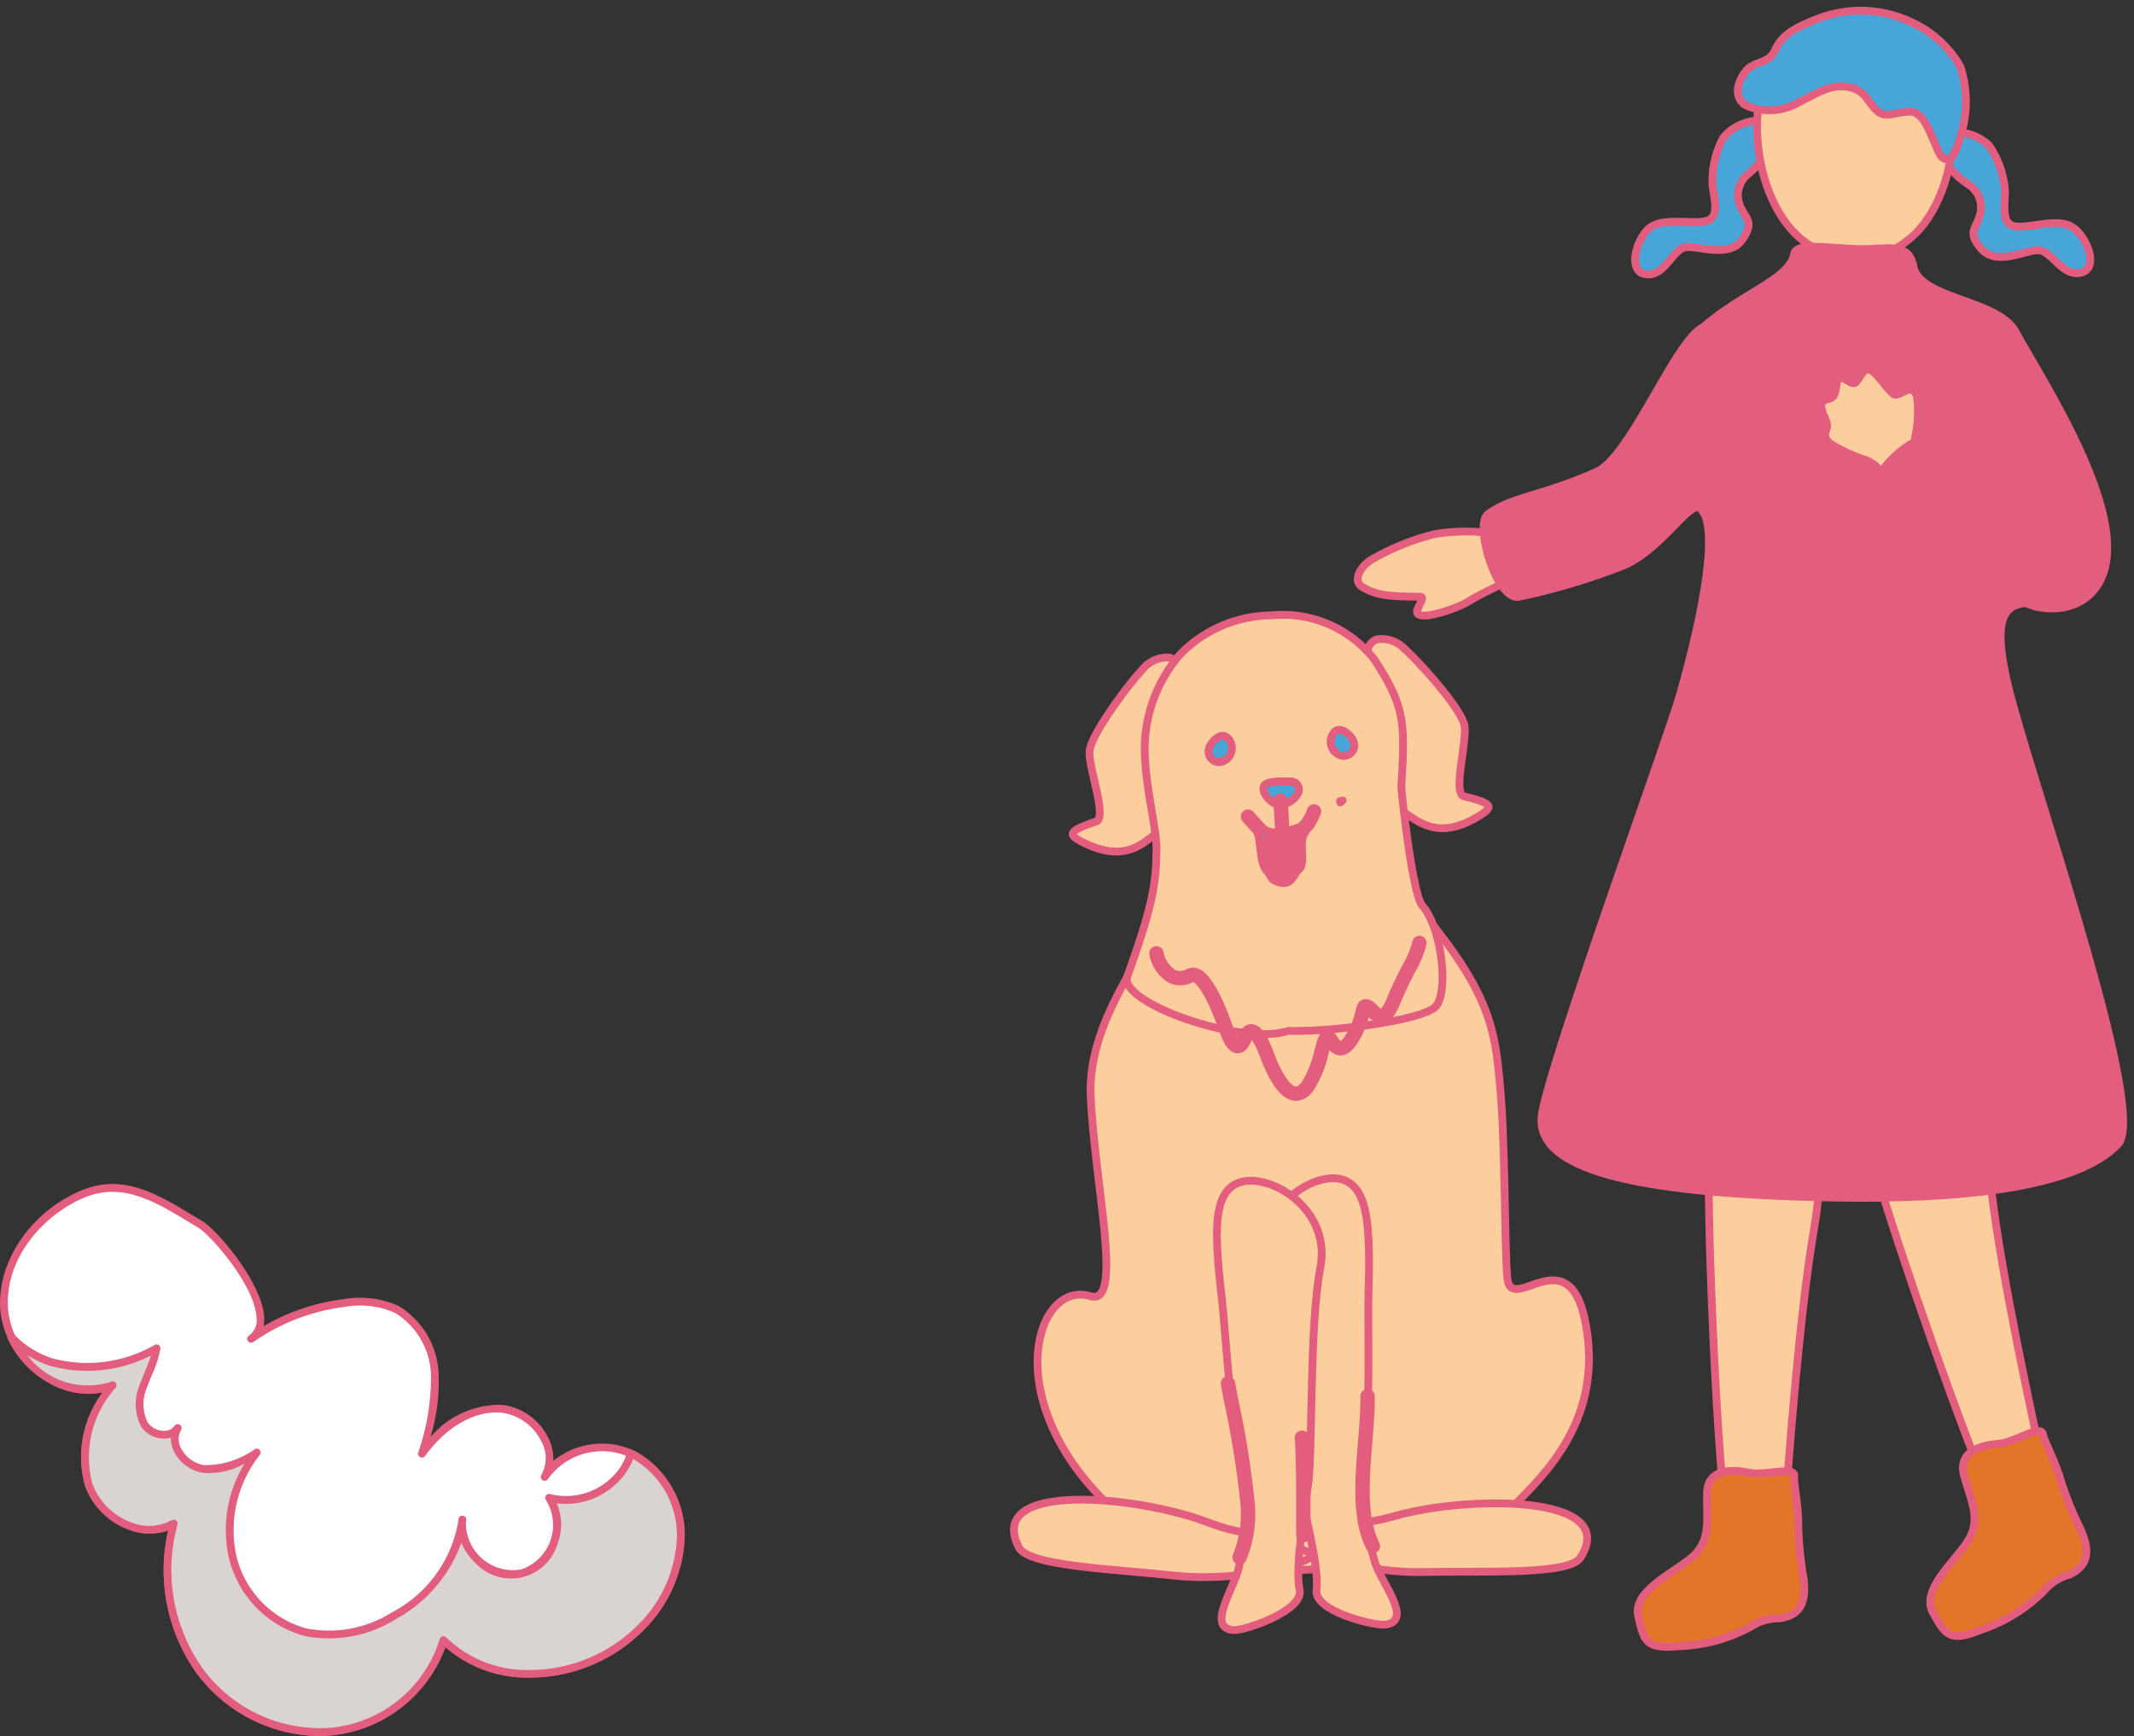<svg xmlns="http://www.w3.org/2000/svg" xmlns:xlink="http://www.w3.org/1999/xlink" width="137.11" height="111.555" viewBox="0 0 137.11 111.555">
  <rect x="0" y="0" width="137.11" height="111.555" fill="#333333" stroke="none"/>
  <defs>
    <clipPath id="clip-path">
      <rect id="長方形_416" data-name="長方形 416" width="72.661" height="106.521" fill="none"/>
    </clipPath>
  </defs>
  <g id="グループ_2052" data-name="グループ 2052" transform="translate(-1137.89 -9383.869)">
    <g id="グループ_172" data-name="グループ 172" transform="translate(1137.89 9459.953)">
      <g id="グループ_170" data-name="グループ 170" transform="translate(0 0)">
        <path id="パス_583" data-name="パス 583" d="M978.964,585.559c-3,1.257-5.361,4.343-5.04,7.576s3.947,5.929,6.958,4.712c-1.421,1.792-2.273,4.231-1.535,6.395s3.48,3.629,5.463,2.491a11.261,11.261,0,0,0,1.615,9.395,9.638,9.638,0,0,0,8.537,3.966,8.434,8.434,0,0,0,7.177-5.873c3.327,3.371,9.437,2.587,12.708-.838a8.628,8.628,0,0,0,2.538-5.761,5.917,5.917,0,0,0-3.042-5.31,4.53,4.53,0,0,0-5.705,1.419c1.048-1.767-.707-4.193-2.754-4.373s-3.931,1.22-5.134,2.886a14.982,14.982,0,0,0,.83-5.024,5.073,5.073,0,0,0-2.44-4.243,5.868,5.868,0,0,0-3.415-.41,13.3,13.3,0,0,0-5.957,2.3c2.164-1.518-2.115-6.685-3.319-7.393C984.126,586.105,981.773,584.38,978.964,585.559Z" transform="translate(-973.647 -584.914)" fill="#fff"/>
        <path id="パス_584" data-name="パス 584" d="M994.126,620.384a9.949,9.949,0,0,1-7.9-4.111,11.417,11.417,0,0,1-1.778-9.1,3.642,3.642,0,0,1-2.569-.067,4.716,4.716,0,0,1-2.765-2.786,6.909,6.909,0,0,1,1.131-6.022,5.071,5.071,0,0,1-3.641-.71,6.051,6.051,0,0,1-2.925-4.432c-.314-3.142,1.869-6.435,5.191-7.829,2.649-1.116,4.879.228,7.034,1.524q.338.2.676.4c1.063.626,3.953,4.081,4.041,6.246a2.263,2.263,0,0,1-.041.548,13.518,13.518,0,0,1,5.118-1.731,6.045,6.045,0,0,1,3.56.434,5.352,5.352,0,0,1,2.573,4.449,12.342,12.342,0,0,1-.522,3.975,5.8,5.8,0,0,1,4.6-2.069,3.8,3.8,0,0,1,2.935,2.063,3.05,3.05,0,0,1,.354,1.538,4.93,4.93,0,0,1,5.259-.623,6.158,6.158,0,0,1,3.179,5.535,8.9,8.9,0,0,1-2.606,5.931,10.335,10.335,0,0,1-7.265,3.08h-.079a8.008,8.008,0,0,1-5.425-1.957,8.687,8.687,0,0,1-7.272,5.664C994.7,620.369,994.413,620.384,994.126,620.384Zm-9.316-13.9a.249.249,0,0,1,.24.314,10.961,10.961,0,0,0,1.576,9.186,9.362,9.362,0,0,0,8.311,3.864,8.138,8.138,0,0,0,6.962-5.693.25.25,0,0,1,.417-.109,7.426,7.426,0,0,0,5.367,2.092h.074a9.825,9.825,0,0,0,6.911-2.927,8.4,8.4,0,0,0,2.468-5.591,5.652,5.652,0,0,0-2.9-5.084,4.271,4.271,0,0,0-5.382,1.329.249.249,0,0,1-.425-.26,2.219,2.219,0,0,0-.026-2.2,3.336,3.336,0,0,0-2.536-1.8c-1.69-.149-3.542.889-4.91,2.784a.249.249,0,0,1-.441-.214,14.76,14.76,0,0,0,.821-4.939,4.862,4.862,0,0,0-2.3-4.039,5.557,5.557,0,0,0-3.272-.383,13.021,13.021,0,0,0-5.841,2.251l0,0h0a.249.249,0,0,1-.286-.408,1.213,1.213,0,0,0,.493-1.137c-.082-2.031-2.9-5.312-3.8-5.837-.226-.134-.452-.269-.68-.406-2.048-1.233-4.163-2.508-6.584-1.492h0c-2.681,1.125-5.22,4-4.888,7.322a5.544,5.544,0,0,0,2.686,4.053,4.408,4.408,0,0,0,3.931.452.249.249,0,0,1,.289.385,6.675,6.675,0,0,0-1.5,6.158,4.207,4.207,0,0,0,2.469,2.484,3.054,3.054,0,0,0,2.635-.127A.238.238,0,0,1,984.81,606.481Zm-5.847-20.923h0Z" transform="translate(-973.646 -584.913)" fill="#e35d7e"/>
      </g>
      <g id="グループ_171" data-name="グループ 171" transform="translate(0.473 9.581)">
        <path id="パス_585" data-name="パス 585" d="M1014.851,613.419a8.628,8.628,0,0,0,2.538-5.761,5.917,5.917,0,0,0-3.042-5.31c-.055-.027-.111-.049-.167-.073a4.045,4.045,0,0,1-.415.925,4.464,4.464,0,0,1-4.839,1.917,3.1,3.1,0,1,1-5.571,1.388,8.426,8.426,0,0,1-4.4,6.188,7.9,7.9,0,0,1-5.668,1.061,6.6,6.6,0,0,1-4.693-4.852,8.083,8.083,0,0,1,1.549-6.694,5.641,5.641,0,0,1-3.44,1.054c-1.21-.174-2.275-1.584-1.638-2.628a1.356,1.356,0,0,1-2.145-.24,2.891,2.891,0,0,1-.055-2.471,13.928,13.928,0,0,0,.839-2.413,8.9,8.9,0,0,1-6.806.872,6.19,6.19,0,0,1-2.528-1.6c1.115,2.437,4.023,4.109,6.514,3.1-1.42,1.792-2.273,4.231-1.535,6.394s3.48,3.629,5.463,2.491a11.261,11.261,0,0,0,1.615,9.395,9.638,9.638,0,0,0,8.537,3.966,8.435,8.435,0,0,0,7.177-5.873C1005.47,617.627,1011.579,616.843,1014.851,613.419Z" transform="translate(-974.122 -594.532)" fill="#d9d4d1"/>
        <path id="パス_586" data-name="パス 586" d="M994.128,620.421a9.949,9.949,0,0,1-7.9-4.111,11.417,11.417,0,0,1-1.778-9.1,3.653,3.653,0,0,1-2.569-.067,4.716,4.716,0,0,1-2.765-2.786,6.91,6.91,0,0,1,1.129-6.02c-2.5.53-5.081-1.231-6.1-3.455a.249.249,0,0,1,.406-.276,5.9,5.9,0,0,0,2.426,1.535,8.666,8.666,0,0,0,6.612-.854.249.249,0,0,1,.362.258,7.265,7.265,0,0,1-.544,1.68c-.107.257-.214.514-.306.775a2.685,2.685,0,0,0,.03,2.256,1.286,1.286,0,0,0,1.039.555h.015a.791.791,0,0,0,.674-.32.246.246,0,0,1,.341-.071.25.25,0,0,1,.079.339,1.189,1.189,0,0,0-.015,1.135,2.056,2.056,0,0,0,1.475,1.118,5.466,5.466,0,0,0,3.282-1.025.247.247,0,0,1,.31.053.251.251,0,0,1,.01.316,7.793,7.793,0,0,0-1.505,6.484,6.345,6.345,0,0,0,4.509,4.669,7.59,7.59,0,0,0,5.485-1.035,8.156,8.156,0,0,0,4.257-5.819c0-.063.012-.126.021-.189a.249.249,0,0,1,.494.059c-.005.061-.012.12-.019.18a3.029,3.029,0,0,0,3.532,3.015,3.014,3.014,0,0,0,1.611-4.458.249.249,0,0,1,0-.289.246.246,0,0,1,.271-.1,4.214,4.214,0,0,0,4.56-1.806,3.752,3.752,0,0,0,.389-.871.25.25,0,0,1,.339-.153c.095.039.137.058.177.078a6.158,6.158,0,0,1,3.179,5.535,8.9,8.9,0,0,1-2.606,5.931h0a10.335,10.335,0,0,1-7.265,3.08h-.079a8.008,8.008,0,0,1-5.425-1.957,8.687,8.687,0,0,1-7.272,5.664C994.7,620.406,994.415,620.421,994.128,620.421Zm-9.316-13.9a.249.249,0,0,1,.24.314,10.961,10.961,0,0,0,1.576,9.186,9.348,9.348,0,0,0,8.311,3.864,8.138,8.138,0,0,0,6.962-5.693.25.25,0,0,1,.417-.109,7.426,7.426,0,0,0,5.368,2.092h.074a9.825,9.825,0,0,0,6.911-2.927h0a8.4,8.4,0,0,0,2.468-5.591,5.674,5.674,0,0,0-2.812-5.039,4.175,4.175,0,0,1-.351.714,4.741,4.741,0,0,1-4.557,2.139,3.425,3.425,0,0,1,.054,2.585,3.115,3.115,0,0,1-5.223,1.3,3.615,3.615,0,0,1-.955-1.363,9.108,9.108,0,0,1-4.216,4.916,8.1,8.1,0,0,1-5.85,1.087,6.855,6.855,0,0,1-4.877-5.036,8.182,8.182,0,0,1,1.01-6.048,4.634,4.634,0,0,1-2.693.595,2.543,2.543,0,0,1-1.855-1.4,1.815,1.815,0,0,1-.186-.863,1.611,1.611,0,0,1-.464.066,1.778,1.778,0,0,1-1.453-.786,3.147,3.147,0,0,1-.08-2.688c.095-.271.205-.536.316-.8a10.109,10.109,0,0,0,.4-1.069,8.971,8.971,0,0,1-6.524.65,6.236,6.236,0,0,1-1.413-.666,4.838,4.838,0,0,0,5.38,1.7.249.249,0,0,1,.289.386,6.675,6.675,0,0,0-1.5,6.158,4.206,4.206,0,0,0,2.469,2.484,3.054,3.054,0,0,0,2.635-.127A.237.237,0,0,1,984.812,606.518Zm30.038,6.9h0Z" transform="translate(-974.121 -594.531)" fill="#e35d7e"/>
      </g>
    </g>
    <g id="グループ_1889" data-name="グループ 1889" transform="translate(1202.339 9383.869)">
      <g id="グループ_1888" data-name="グループ 1888" transform="translate(0 0)" clip-path="url(#clip-path)">
        <path id="パス_5891" data-name="パス 5891" d="M17.431,15.641c.289-.167.662-.32.609-.832-.172-1.705.011-2.05-1.163-2.409a12.43,12.43,0,0,0-3.738.042A15.886,15.886,0,0,0,9.047,14.1c-.762.5-1.146,1.349-.6,1.711.91.6,1.958.651,3.741.654.453,0-.345.807-.156,1.074.317.445,2.334-.273,3.127-.679,1-.618,1.672-.868,2.27-1.216" transform="translate(14.594 21.877)" fill="#fdce9d"/>
        <path id="パス_5892" data-name="パス 5892" d="M17.431,15.641c.289-.167.662-.32.609-.832-.172-1.705.011-2.05-1.163-2.409a12.43,12.43,0,0,0-3.738.042A15.886,15.886,0,0,0,9.047,14.1c-.762.5-1.146,1.349-.6,1.711.91.6,1.958.651,3.741.654.453,0-.345.807-.156,1.074.317.445,2.334-.273,3.127-.679C16.157,16.239,16.833,15.988,17.431,15.641Z" transform="translate(14.594 21.877)" fill="none" stroke="#e35d7e" stroke-linecap="round" stroke-linejoin="round" stroke-width="0.5"/>
        <path id="パス_5893" data-name="パス 5893" d="M16.343,30.027c-.184,2.05.273,14.89.932,21.727.15,1.544,3.8,2.083,3.914.6.261-3.4.918-12.584,1.883-18.183.623-3.619.434-6.879-1.905-8.2-2.37-1.332-4.286-1.891-4.823,4.056" transform="translate(29.044 44.717)" fill="#fdce9d"/>
        <path id="パス_5894" data-name="パス 5894" d="M16.343,30.027c-.184,2.05.273,14.89.932,21.727.15,1.544,3.8,2.083,3.914.6.261-3.4.918-12.584,1.883-18.183.623-3.619.434-6.879-1.905-8.2C18.8,24.639,16.88,24.079,16.343,30.027Z" transform="translate(29.044 44.717)" fill="none" stroke="#e35d7e" stroke-linecap="round" stroke-linejoin="round" stroke-width="0.5"/>
        <path id="パス_5895" data-name="パス 5895" d="M24.716,34.337c.1-.7-1.866-.036-2.848-.234-.787-.156-2.734-.465-2.757,1.341s.284,3.118-1.121,4.214-3.663,2.128-3.291,3.694.462,2.1,2.668,1.889A10.317,10.317,0,0,0,21.906,44a3.3,3.3,0,0,1,1.889-.548c1.43-.228,1.675-1.154,1.527-2.528a23.211,23.211,0,0,1-.345-3.332c.028-1.3-.314-2.876-.261-3.257" transform="translate(26.115 60.539)" fill="#e37529"/>
        <path id="パス_5896" data-name="パス 5896" d="M24.716,34.337c.1-.7-1.866-.036-2.848-.234-.787-.156-2.734-.465-2.757,1.341s.284,3.118-1.121,4.214-3.663,2.128-3.291,3.694.462,2.1,2.668,1.889A10.317,10.317,0,0,0,21.906,44a3.3,3.3,0,0,1,1.889-.548c1.43-.228,1.675-1.154,1.527-2.528a23.211,23.211,0,0,1-.345-3.332C25.005,36.293,24.663,34.718,24.716,34.337Z" transform="translate(26.115 60.539)" fill="none" stroke="#e35d7e" stroke-linecap="round" stroke-linejoin="round" stroke-width="0.5"/>
        <path id="パス_5897" data-name="パス 5897" d="M20.306,30.288c.406,2.017,4.5,14.2,7.071,20.567.581,1.438,4.234.918,3.922-.54-.72-3.338-2.7-12.325-3.363-17.969C27.5,28.7,26.4,25.629,23.778,25.031c-2.651-.606-4.648-.6-3.471,5.257" transform="translate(35.562 44.135)" fill="#fdce9d"/>
        <path id="パス_5898" data-name="パス 5898" d="M20.306,30.288c.406,2.017,4.5,14.2,7.071,20.567.581,1.438,4.234.918,3.922-.54-.72-3.338-2.7-12.325-3.363-17.969C27.5,28.7,26.4,25.629,23.778,25.031,21.127,24.425,19.13,24.436,20.306,30.288Z" transform="translate(35.562 44.135)" fill="none" stroke="#e35d7e" stroke-linecap="round" stroke-linejoin="round" stroke-width="0.5"/>
        <path id="パス_5899" data-name="パス 5899" d="M28.653,33.278c-.1-.7-1.8.5-2.8.587-.8.072-2.751.328-2.264,2.07s1.157,2.907.125,4.359-2.91,3.079-2.106,4.473,1.038,1.889,3.093,1.054a10.352,10.352,0,0,0,4-2.476,3.276,3.276,0,0,1,1.655-1.063c1.3-.626,1.277-1.586.743-2.859a22.673,22.673,0,0,1-1.274-3.1c-.348-1.257-1.124-2.668-1.179-3.049" transform="translate(38.158 58.9)" fill="#e37529"/>
        <path id="パス_5900" data-name="パス 5900" d="M28.653,33.278c-.1-.7-1.8.5-2.8.587-.8.072-2.751.328-2.264,2.07s1.157,2.907.125,4.359-2.91,3.079-2.106,4.473,1.038,1.889,3.093,1.054a10.352,10.352,0,0,0,4-2.476,3.276,3.276,0,0,1,1.655-1.063c1.3-.626,1.277-1.586.743-2.859a22.673,22.673,0,0,1-1.274-3.1C29.485,35.069,28.709,33.659,28.653,33.278Z" transform="translate(38.158 58.9)" fill="none" stroke="#e35d7e" stroke-linecap="round" stroke-linejoin="round" stroke-width="0.5"/>
        <path id="パス_5901" data-name="パス 5901" d="M23.127,2.832A3.054,3.054,0,0,0,20.256,3.9a5.884,5.884,0,0,0-.687,3.01c.067.74.484,1.972-.275,2.286s-2.609-.178-3.583.37-1.652,2.818-.526,3.079c1.3.3,1.8-1.627,2.69-1.719s2.784.729,3.63-.509c.732-1.074.248-1.274-.078-1.969a1.753,1.753,0,0,1,.417-2.209,5.208,5.208,0,0,0,1.594-2.211c.161-.684.2-.807-.312-1.193" transform="translate(26.01 4.958)" fill="#48a5d7"/>
        <path id="パス_5902" data-name="パス 5902" d="M23.127,2.832A3.054,3.054,0,0,0,20.256,3.9a5.884,5.884,0,0,0-.687,3.01c.067.74.484,1.972-.275,2.286s-2.609-.178-3.583.37-1.652,2.818-.526,3.079c1.3.3,1.8-1.627,2.69-1.719s2.784.729,3.63-.509c.732-1.074.248-1.274-.078-1.969a1.753,1.753,0,0,1,.417-2.209,5.208,5.208,0,0,0,1.594-2.211C23.6,3.341,23.641,3.219,23.127,2.832Z" transform="translate(26.01 4.958)" fill="none" stroke="#e35d7e" stroke-linecap="round" stroke-linejoin="round" stroke-width="0.5"/>
        <path id="パス_5903" data-name="パス 5903" d="M21.935,3.173a3.055,3.055,0,0,1,2.971.74,5.9,5.9,0,0,1,1.018,2.915c.014.743-.261,2.014.526,2.242s2.573-.465,3.6-.028,1.955,2.615.865,3c-1.263.445-1.967-1.416-2.865-1.407s-2.687,1.032-3.663-.106C23.54,9.543,24,9.29,24.246,8.564a1.753,1.753,0,0,0-.659-2.15,5.191,5.191,0,0,1-1.83-2.019c-.234-.662-.289-.779.178-1.221" transform="translate(38.448 5.446)" fill="#48a5d7"/>
        <path id="パス_5904" data-name="パス 5904" d="M21.935,3.173a3.055,3.055,0,0,1,2.971.74,5.9,5.9,0,0,1,1.018,2.915c.014.743-.261,2.014.526,2.242s2.573-.465,3.6-.028,1.955,2.615.865,3c-1.263.445-1.967-1.416-2.865-1.407s-2.687,1.032-3.663-.106C23.54,9.543,24,9.29,24.246,8.564a1.753,1.753,0,0,0-.659-2.15,5.191,5.191,0,0,1-1.83-2.019C21.523,3.733,21.467,3.616,21.935,3.173Z" transform="translate(38.448 5.446)" fill="none" stroke="#e35d7e" stroke-linecap="round" stroke-linejoin="round" stroke-width="0.5"/>
        <path id="パス_5905" data-name="パス 5905" d="M19.03,13.277a5.891,5.891,0,0,0,4.77,2.745,5.962,5.962,0,0,0,4.715-2.885C31.069,9.157,30.918.281,23.645.39S16.4,9.371,19.03,13.277" transform="translate(31.028 0.691)" fill="#fdce9d"/>
        <path id="パス_5906" data-name="パス 5906" d="M19.03,13.277a5.891,5.891,0,0,0,4.77,2.745,5.962,5.962,0,0,0,4.715-2.885C31.069,9.157,30.918.281,23.645.39S16.4,9.371,19.03,13.277Z" transform="translate(31.028 0.691)" fill="none" stroke="#e35d7e" stroke-linecap="round" stroke-linejoin="round" stroke-width="0.5"/>
        <path id="パス_5907" data-name="パス 5907" d="M28.1.968a7.6,7.6,0,0,0-5.75-.3c-1.978.729-2.6,1.257-3.007,2.142s-1.332.631-1.878,1.341-.757,1.647-.011,2.159A3.723,3.723,0,0,0,20.9,6.122c1.268-.626,2.019-1.163,3.138-.979s1.224.921,1.841,1.5,1.093.095,2.2.095,1.588,2.693,2.086,2.979c.531.306.821-.423,1.088-1.335a7.246,7.246,0,0,0,.006-4.567A6.966,6.966,0,0,0,28.1.968" transform="translate(30.236 0.444)" fill="#48a5d7"/>
        <path id="パス_5908" data-name="パス 5908" d="M28.1.968a7.6,7.6,0,0,0-5.75-.3c-1.978.729-2.6,1.257-3.007,2.142s-1.332.631-1.878,1.341-.757,1.647-.011,2.159A3.723,3.723,0,0,0,20.9,6.122c1.268-.626,2.019-1.163,3.138-.979s1.224.921,1.841,1.5,1.093.095,2.2.095,1.588,2.693,2.086,2.979c.531.306.821-.423,1.088-1.335a7.246,7.246,0,0,0,.006-4.567A6.966,6.966,0,0,0,28.1.968Z" transform="translate(30.236 0.444)" fill="none" stroke="#e35d7e" stroke-linecap="round" stroke-linejoin="round" stroke-width="0.5"/>
        <path id="パス_5909" data-name="パス 5909" d="M42.712,35.069c-2.715-9.825,2.381-4.89,4.976-7.2C51.435,24.529,44.525,14.2,42.9,11.175c-1.118-2.081-6.195-2.1-6.57-4.211-.295-1.638-1.816-1.051-3.572-1.11-2.131-.072-3.972-.459-4.1.35-.328,2.075-5.875,3.118-7.844,7.26-2.562,5.38-.776,7.279,1.752,9.01,1.374.937.289,6.645-1.227,12.011-.734,2.6-8.715,24.581-8.9,27.165-.236,3.28,5.677,4.918,18.793,5.154,7.944.142,15.574-.587,18.27-3.455,1.783-2.178-4.718-20.776-6.793-28.281" transform="translate(22.155 10.151)" fill="#e35d7e"/>
        <path id="パス_5910" data-name="パス 5910" d="M42.712,35.069c-2.715-9.825,2.381-4.89,4.976-7.2C51.435,24.529,44.525,14.2,42.9,11.175c-1.118-2.081-6.195-2.1-6.57-4.211-.295-1.638-1.816-1.051-3.572-1.11-2.131-.072-3.972-.459-4.1.35-.328,2.075-5.875,3.118-7.844,7.26-2.562,5.38-.776,7.279,1.752,9.01,1.374.937.289,6.645-1.227,12.011-.734,2.6-8.715,24.581-8.9,27.165-.236,3.28,5.677,4.918,18.793,5.154,7.944.142,15.574-.587,18.27-3.455C51.287,61.171,44.787,42.574,42.712,35.069Z" transform="translate(22.155 10.151)" fill="none" stroke="#e35d7e" stroke-linecap="round" stroke-linejoin="round" stroke-width="0.5"/>
        <path id="パス_5911" data-name="パス 5911" d="M25.518,14.4c-.487-.812-.654-1.146-.579-1.563a7.719,7.719,0,0,0,.106-2.57c-.364-1.007-1.11.122-1.508-.15S22.57,8.866,22.108,8.6s-.648.387-.965.737-.854-.559-1.16-.147c-.206.281-.042,1.1-.565,1.224s-.6.284-.451.818.42.751.25,1.191-.064.54.228.862A10.307,10.307,0,0,0,21.76,14.36c.918.387,1.035.882,1.335,1.711A14.3,14.3,0,0,0,25.518,14.4" transform="translate(33.672 15.202)" fill="#fdce9d"/>
        <path id="パス_5912" data-name="パス 5912" d="M25.518,14.4c-.487-.812-.654-1.146-.579-1.563a7.719,7.719,0,0,0,.106-2.57c-.364-1.007-1.11.122-1.508-.15S22.57,8.866,22.108,8.6s-.648.387-.965.737-.854-.559-1.16-.147c-.206.281-.042,1.1-.565,1.224s-.6.284-.451.818.42.751.25,1.191-.064.54.228.862A10.307,10.307,0,0,0,21.76,14.36c.918.387,1.035.882,1.335,1.711A14.3,14.3,0,0,0,25.518,14.4Z" transform="translate(33.672 15.202)" fill="none" stroke="#e35d7e" stroke-linecap="round" stroke-linejoin="round" stroke-width="0.5"/>
        <path id="パス_5913" data-name="パス 5913" d="M26.175,19.691c-1.588-1.95-2.818,1.805-6,3.324a41.779,41.779,0,0,1-6.72,2.022c-1.485.459-2.974-4.6-2.095-5.274,1.5-1.143,3.485-1.165,7.01-2.745,2.095-.94,4.862-7.95,6.645-9.177,4.626-3.179,3.485,14.706,1.157,11.85" transform="translate(19.777 13.292)" fill="#e35d7e"/>
        <path id="パス_5914" data-name="パス 5914" d="M26.175,19.691c-1.588-1.95-2.818,1.805-6,3.324a41.779,41.779,0,0,1-6.72,2.022c-1.485.459-2.974-4.6-2.095-5.274,1.5-1.143,3.485-1.165,7.01-2.745,2.095-.94,4.862-7.95,6.645-9.177C29.644,4.662,28.5,22.548,26.175,19.691Z" transform="translate(19.777 13.292)" fill="none" stroke="#e35d7e" stroke-linecap="round" stroke-linejoin="round" stroke-width="0.5"/>
        <path id="パス_5915" data-name="パス 5915" d="M33.552,14.634c-1.018-.67-7.619-3.56-9.5-4.434-1.41-.656-4.553,2.556-3.758,3.324,2.309,2.22,8.111,7.188,10.453,7.51,4.526.626,5.385-4.7,2.809-6.4" transform="translate(35.921 18.015)" fill="#e35d7e"/>
        <path id="パス_5916" data-name="パス 5916" d="M33.552,14.634c-1.018-.67-7.619-3.56-9.5-4.434-1.41-.656-4.553,2.556-3.758,3.324,2.309,2.22,8.111,7.188,10.453,7.51C35.268,21.66,36.128,16.331,33.552,14.634Z" transform="translate(35.921 18.015)" fill="none" stroke="#e35d7e" stroke-linecap="round" stroke-linejoin="round" stroke-width="0.5"/>
        <path id="パス_5917" data-name="パス 5917" d="M5.249,64.607c3.583,3.5,9.435,4.762,14.1,4.147,4.832-.634,10.2-2.136,11.936-3.886,2.095-2.108,5.566-5.424,4.846-11.074-.882-6.9-4.929-1.043-5.157-3.711-.178-2.078-.114-8.631-.467-12.386-.314-3.349-.542-5.763-4.968-11.065-2.734-3.271-5.146-8.873-9.8-8.667-5.541.242-4.637,4.77-7.366,9.711C6.9,30.344,4.028,34.221,4.212,38.416c.25,5.716,2.145,13.541-.014,12.876C.757,50.229-1.738,57.77,5.249,64.607" transform="translate(1.416 31.997)" fill="#fdce9d"/>
        <path id="パス_5918" data-name="パス 5918" d="M5.249,64.607c3.583,3.5,9.435,4.762,14.1,4.147,4.832-.634,10.2-2.136,11.936-3.886,2.095-2.108,5.566-5.424,4.846-11.074-.882-6.9-4.929-1.043-5.157-3.711-.178-2.078-.114-8.631-.467-12.386-.314-3.349-.542-5.763-4.968-11.065-2.734-3.271-5.146-8.873-9.8-8.667-5.541.242-4.637,4.77-7.366,9.711C6.9,30.344,4.028,34.221,4.212,38.416c.25,5.716,2.145,13.541-.014,12.876C.757,50.229-1.738,57.77,5.249,64.607Z" transform="translate(1.416 31.997)" fill="none" stroke="#e35d7e" stroke-linecap="round" stroke-linejoin="round" stroke-width="0.5"/>
        <path id="パス_5919" data-name="パス 5919" d="M7.778,15.2a2.031,2.031,0,0,0-1.7.784C5.342,16.737,2.858,20,2.7,21.162c-.139.982,1.165,4.325.417,4.573-1.922.643-1.769.873-.846,1.341,2.506,1.26,3.688.209,4.537-.453C9.4,24.6,9.748,15.43,7.778,15.2" transform="translate(2.864 27.053)" fill="#fdce9d"/>
        <path id="パス_5920" data-name="パス 5920" d="M7.778,15.2a2.031,2.031,0,0,0-1.7.784C5.342,16.737,2.858,20,2.7,21.162c-.139.982,1.165,4.325.417,4.573-1.922.643-1.769.873-.846,1.341,2.506,1.26,3.688.209,4.537-.453C9.4,24.6,9.748,15.43,7.778,15.2Z" transform="translate(2.864 27.053)" fill="none" stroke="#e35d7e" stroke-linecap="round" stroke-linejoin="round" stroke-width="0.5"/>
        <path id="パス_5921" data-name="パス 5921" d="M9.264,14.79a2.027,2.027,0,0,1,1.761.631c.8.693,3.56,3.722,3.825,4.868.223.965-.782,4.409-.017,4.592,1.972.47,1.841.715.96,1.26-2.384,1.477-3.655.531-4.559-.053-2.762-1.786-3.911-10.9-1.969-11.3" transform="translate(14.783 26.291)" fill="#fdce9d"/>
        <path id="パス_5922" data-name="パス 5922" d="M9.264,14.79a2.027,2.027,0,0,1,1.761.631c.8.693,3.56,3.722,3.825,4.868.223.965-.782,4.409-.017,4.592,1.972.47,1.841.715.96,1.26-2.384,1.477-3.655.531-4.559-.053C8.471,24.3,7.323,15.193,9.264,14.79Z" transform="translate(14.783 26.291)" fill="none" stroke="#e35d7e" stroke-linecap="round" stroke-linejoin="round" stroke-width="0.5"/>
        <path id="パス_5923" data-name="パス 5923" d="M12.124,14.237a8.274,8.274,0,0,0-5.816,2.481,9.275,9.275,0,0,0-2.286,5.574c-.125,2.509.779,5.563.743,7.043-.045,1.855-.081,3.157-1.872,8.089-.62,1.708,7.388,4.509,10.336,3.508,2.423.1,8.623-.629,9.477-1.572s.387-5.063-.862-6.47c-.645-.732-1.357-7.43-1.346-7.644.217-4.019.314-5.04-1.733-8.17a7.464,7.464,0,0,0-6.64-2.84m4.453,12.019-.022-.081.17-.047c-.05.042-.1.083-.147.128" transform="translate(5.091 25.308)" fill="#fdce9d"/>
        <path id="パス_5924" data-name="パス 5924" d="M12.124,14.237a8.274,8.274,0,0,0-5.816,2.481,9.275,9.275,0,0,0-2.286,5.574c-.125,2.509.779,5.563.743,7.043-.045,1.855-.081,3.157-1.872,8.089-.62,1.708,7.388,4.509,10.336,3.508,2.423.1,8.623-.629,9.477-1.572s.387-5.063-.862-6.47c-.645-.732-1.357-7.43-1.346-7.644.217-4.019.314-5.04-1.733-8.17A7.464,7.464,0,0,0,12.124,14.237Zm4.453,12.019-.022-.081.17-.047C16.675,26.17,16.625,26.212,16.577,26.256Z" transform="translate(5.091 25.308)" fill="none" stroke="#e35d7e" stroke-linecap="round" stroke-linejoin="round" stroke-width="0.5"/>
        <path id="パス_5925" data-name="パス 5925" d="M.573,37.719c-2.239-4.331,7.711-3.31,12.114-1.627,4.854,1.858,4.968-.684,6.9.9,2.017,1.655-4.793,2.99-8.932,2.542C6.685,39.1,1.2,38.924.573,37.719" transform="translate(0.445 61.722)" fill="#fdce9d"/>
        <path id="パス_5926" data-name="パス 5926" d="M.573,37.719c-2.239-4.331,7.711-3.31,12.114-1.627,4.854,1.858,4.968-.684,6.9.9,2.017,1.655-4.793,2.99-8.932,2.542C6.685,39.1,1.2,38.924.573,37.719Z" transform="translate(0.445 61.722)" fill="none" stroke="#e35d7e" stroke-linecap="round" stroke-linejoin="round" stroke-width="0.5"/>
        <path id="パス_5927" data-name="パス 5927" d="M25.7,38.211c2.6-4.122-7.393-3.967-11.928-2.67-5,1.43-4.89-1.113-6.951.3-2.153,1.471,4.515,3.391,8.676,3.3,3.994-.083,9.48.211,10.2-.935" transform="translate(11.404 61.873)" fill="#fdce9d"/>
        <path id="パス_5928" data-name="パス 5928" d="M25.7,38.211c2.6-4.122-7.393-3.967-11.928-2.67-5,1.43-4.89-1.113-6.951.3-2.153,1.471,4.515,3.391,8.676,3.3C19.489,39.062,24.974,39.357,25.7,38.211Z" transform="translate(11.404 61.873)" fill="none" stroke="#e35d7e" stroke-linecap="round" stroke-linejoin="round" stroke-width="0.5"/>
        <path id="パス_5929" data-name="パス 5929" d="M7,19.537a1.324,1.324,0,0,0,1.2-.668.517.517,0,0,0-.431-.812c-.542-.008-1.56-.056-1.727.306s.395,1.143.96,1.174" transform="translate(10.716 32.158)" fill="#48a5d7"/>
        <path id="パス_5930" data-name="パス 5930" d="M7,19.537a1.324,1.324,0,0,0,1.2-.668.517.517,0,0,0-.431-.812c-.542-.008-1.56-.056-1.727.306S6.438,19.506,7,19.537Z" transform="translate(10.716 32.158)" fill="none" stroke="#e35d7e" stroke-linecap="round" stroke-linejoin="round" stroke-width="0.5"/>
        <path id="パス_5931" data-name="パス 5931" d="M5.743,18.608a.677.677,0,0,1-.985-.74c.072-.426.745-1.14,1.179-.762a.921.921,0,0,1-.195,1.5" transform="translate(8.46 30.284)" fill="#48a5d7"/>
        <path id="パス_5932" data-name="パス 5932" d="M5.743,18.608a.677.677,0,0,1-.985-.74c.072-.426.745-1.14,1.179-.762A.921.921,0,0,1,5.743,18.608Z" transform="translate(8.46 30.284)" fill="none" stroke="#e35d7e" stroke-linecap="round" stroke-linejoin="round" stroke-width="0.5"/>
        <path id="パス_5933" data-name="パス 5933" d="M8.142,18.475a.678.678,0,0,0,.918-.823c-.111-.42-.846-1.071-1.243-.656a.923.923,0,0,0,.325,1.48" transform="translate(13.474 30.041)" fill="#48a5d7"/>
        <path id="パス_5934" data-name="パス 5934" d="M8.142,18.475a.678.678,0,0,0,.918-.823c-.111-.42-.846-1.071-1.243-.656A.923.923,0,0,0,8.142,18.475Z" transform="translate(13.474 30.041)" fill="none" stroke="#e35d7e" stroke-linecap="round" stroke-linejoin="round" stroke-width="0.5"/>
        <path id="パス_5935" data-name="パス 5935" d="M8.193,46.821c-.453-2.142-.946-10.064-1.964-13.638-1.135-3.978,3.307-6.823,5.157-5.727,1.213.72,1.455,2.67,1.321,7.071-.064,2.031.156,8.478-.323,11.374-.412,2.47.008,3.065.676,5.805.342,1.4,2.57,3.875.776,4.192-.7.122-4.662-.848-4.47-2.22.211-1.48-.943-5.763-1.174-6.857" transform="translate(10.772 48.492)" fill="#fdce9d"/>
        <path id="パス_5936" data-name="パス 5936" d="M8.193,46.821c-.453-2.142-.946-10.064-1.964-13.638-1.135-3.978,3.307-6.823,5.157-5.727,1.213.72,1.455,2.67,1.321,7.071-.064,2.031.156,8.478-.323,11.374-.412,2.47.008,3.065.676,5.805.342,1.4,2.57,3.875.776,4.192-.7.122-4.662-.848-4.47-2.22C9.578,52.2,8.424,47.914,8.193,46.821Z" transform="translate(10.772 48.492)" fill="none" stroke="#e35d7e" stroke-linecap="round" stroke-linejoin="round" stroke-width="0.5"/>
        <path id="パス_5937" data-name="パス 5937" d="M10.822,46.617c.264-2.172.061-10.108.762-13.758.782-4.064-3.894-6.506-5.638-5.252-1.146.823-1.216,2.787-.7,7.157.239,2.017.584,8.459,1.316,11.3.626,2.426.259,3.054-.167,5.844-.217,1.424-2.22,4.083-.4,4.242.7.061,4.57-1.252,4.256-2.6-.339-1.458.437-5.825.57-6.935" transform="translate(8.8 48.596)" fill="#fdce9d"/>
        <path id="パス_5938" data-name="パス 5938" d="M10.822,46.617c.264-2.172.061-10.108.762-13.758.782-4.064-3.894-6.506-5.638-5.252-1.146.823-1.216,2.787-.7,7.157.239,2.017.584,8.459,1.316,11.3.626,2.426.259,3.054-.167,5.844-.217,1.424-2.22,4.083-.4,4.242.7.061,4.57-1.252,4.256-2.6C9.912,52.094,10.688,47.727,10.822,46.617Z" transform="translate(8.8 48.596)" fill="none" stroke="#e35d7e" stroke-linecap="round" stroke-linejoin="round" stroke-width="0.5"/>
        <path id="パス_5939" data-name="パス 5939" d="M6.663,20.857a.209.209,0,0,1-.211-.2c-.025-.584-.056-1.241-.122-2.008a.211.211,0,0,1,.192-.231.2.2,0,0,1,.228.192c.072.779.1,1.441.125,2.022a.212.212,0,0,1-.2.225Z" transform="translate(11.275 32.81)" fill="#48a5d7"/>
        <path id="パス_5940" data-name="パス 5940" d="M6.663,20.857a.209.209,0,0,1-.211-.2c-.025-.584-.056-1.241-.122-2.008a.211.211,0,0,1,.192-.231.2.2,0,0,1,.228.192c.072.779.1,1.441.125,2.022a.212.212,0,0,1-.2.225Z" transform="translate(11.275 32.81)" fill="none" stroke="#e35d7e" stroke-linecap="round" stroke-linejoin="round" stroke-width="0.5"/>
        <path id="パス_5941" data-name="パス 5941" d="M7.582,20.649a1.547,1.547,0,0,1-1.188-.459c-.256-.275-.342-.373-.456-.5l-.306-.339a.212.212,0,0,1,.314-.284l.309.337c.111.128.2.223.451.5.484.526,1.371.312,2.167.072.328-.1.592-.242.974-1.174a.214.214,0,0,1,.275-.117.212.212,0,0,1,.117.278c-.409,1-.751,1.271-1.243,1.419a5.042,5.042,0,0,1-1.413.27" transform="translate(9.937 33.257)" fill="#48a5d7"/>
        <path id="パス_5942" data-name="パス 5942" d="M7.582,20.649a1.547,1.547,0,0,1-1.188-.459c-.256-.275-.342-.373-.456-.5l-.306-.339a.212.212,0,0,1,.314-.284l.309.337c.111.128.2.223.451.5.484.526,1.371.312,2.167.072.328-.1.592-.242.974-1.174a.214.214,0,0,1,.275-.117.212.212,0,0,1,.117.278c-.409,1-.751,1.271-1.243,1.419A5.042,5.042,0,0,1,7.582,20.649Z" transform="translate(9.937 33.257)" fill="none" stroke="#e35d7e" stroke-linecap="round" stroke-linejoin="round" stroke-width="0.5"/>
        <path id="パス_5943" data-name="パス 5943" d="M6.59,19.355c-.239-.081-.843-.367-.687.12.209.662.1,2.353.821,2.52.912.214,1.413.178,1.844-.273s-.1-1.7.356-2.334c.478-.659-1.288.32-2.334-.033" transform="translate(10.472 34.123)" fill="#48a5d7"/>
        <path id="パス_5944" data-name="パス 5944" d="M6.59,19.355c-.239-.081-.843-.367-.687.12.209.662.1,2.353.821,2.52.912.214,1.413.178,1.844-.273s-.1-1.7.356-2.334C9.4,18.729,7.636,19.708,6.59,19.355Z" transform="translate(10.472 34.123)" fill="none" stroke="#e35d7e" stroke-linecap="round" stroke-linejoin="round" stroke-width="0.5"/>
        <path id="パス_5945" data-name="パス 5945" d="M6.638,19.28c-.943-.061-.651,2.8.072,3.1s1,.1,1.33-.5a3.41,3.41,0,0,0,.228-2.147c-.07-.821-1.179-.434-1.63-.462" transform="translate(10.764 34.229)" fill="#e35d7e"/>
        <path id="パス_5946" data-name="パス 5946" d="M6.638,19.28c-.943-.061-.651,2.8.072,3.1s1,.1,1.33-.5a3.41,3.41,0,0,0,.228-2.147C8.2,18.921,7.088,19.308,6.638,19.28Z" transform="translate(10.764 34.229)" fill="none" stroke="#e35d7e" stroke-linecap="round" stroke-linejoin="round" stroke-width="0.5"/>
        <path id="パス_5947" data-name="パス 5947" d="M12.68,31.815a.785.785,0,0,1-.161-.008c-.676-.1-1.332-.99-1.955-2.656-.5-1.321-.784-1.338-.8-1.338-.047.008-.125.064-.228.32-.17.426-.392.637-.645.631-.348-.006-.634-.389-.935-1.238-.668-1.891-1.352-3.135-1.83-3.327a.226.226,0,0,0-.195,0,1.479,1.479,0,0,1-1.291.086,2.359,2.359,0,0,1-1.168-1.641.209.209,0,0,1,.145-.261.211.211,0,0,1,.261.145A2.018,2.018,0,0,0,4.811,23.9a1.1,1.1,0,0,0,.932-.075.643.643,0,0,1,.545-.017c.779.309,1.558,2.117,2.072,3.577.325.926.54.957.542.957.019,0,.125-.067.242-.367.159-.392.362-.59.629-.587.406.006.771.5,1.188,1.616.54,1.444,1.129,2.314,1.619,2.384.206.028.42-.1.634-.384a6.57,6.57,0,0,0,.862-2.161c.189-.7.284-1.054.562-1.093a.4.4,0,0,1,.384.242c.245.406.4.487.492.484s.334-.111.715-.832a5.2,5.2,0,0,0,.476-1.285c.072-.292.12-.487.3-.562a.427.427,0,0,1,.384.064,1.766,1.766,0,0,1,.323.278c.142.142.292.3.417.281.075-.014.287-.131.6-.893.373-.91.707-1.547.971-2.058a6.254,6.254,0,0,0,.665-1.594.212.212,0,1,1,.414.092,6.52,6.52,0,0,1-.7,1.7c-.264.506-.59,1.135-.957,2.028-.3.726-.579,1.079-.91,1.146s-.592-.192-.8-.4a1.523,1.523,0,0,0-.234-.211c-.019.061-.042.15-.061.234a5.677,5.677,0,0,1-.512,1.382c-.384.72-.723,1.026-1.079,1.057-.37.011-.64-.323-.834-.637-.064.164-.139.448-.2.69a6.949,6.949,0,0,1-.935,2.306,1.2,1.2,0,0,1-.873.556" transform="translate(6.177 38.673)" fill="#48a5d7"/>
        <path id="パス_5948" data-name="パス 5948" d="M12.68,31.815a.785.785,0,0,1-.161-.008c-.676-.1-1.332-.99-1.955-2.656-.5-1.321-.784-1.338-.8-1.338-.047.008-.125.064-.228.32-.17.426-.392.637-.645.631-.348-.006-.634-.389-.935-1.238-.668-1.891-1.352-3.135-1.83-3.327a.226.226,0,0,0-.195,0,1.479,1.479,0,0,1-1.291.086,2.359,2.359,0,0,1-1.168-1.641.209.209,0,0,1,.145-.261.211.211,0,0,1,.261.145A2.018,2.018,0,0,0,4.811,23.9a1.1,1.1,0,0,0,.932-.075.643.643,0,0,1,.545-.017c.779.309,1.558,2.117,2.072,3.577.325.926.54.957.542.957.019,0,.125-.067.242-.367.159-.392.362-.59.629-.587.406.006.771.5,1.188,1.616.54,1.444,1.129,2.314,1.619,2.384.206.028.42-.1.634-.384a6.57,6.57,0,0,0,.862-2.161c.189-.7.284-1.054.562-1.093a.4.4,0,0,1,.384.242c.245.406.4.487.492.484s.334-.111.715-.832a5.2,5.2,0,0,0,.476-1.285c.072-.292.12-.487.3-.562a.427.427,0,0,1,.384.064,1.766,1.766,0,0,1,.323.278c.142.142.292.3.417.281.075-.014.287-.131.6-.893.373-.91.707-1.547.971-2.058a6.254,6.254,0,0,0,.665-1.594.212.212,0,1,1,.414.092,6.52,6.52,0,0,1-.7,1.7c-.264.506-.59,1.135-.957,2.028-.3.726-.579,1.079-.91,1.146s-.592-.192-.8-.4a1.523,1.523,0,0,0-.234-.211c-.019.061-.042.15-.061.234a5.677,5.677,0,0,1-.512,1.382c-.384.72-.723,1.026-1.079,1.057-.37.011-.64-.323-.834-.637-.064.164-.139.448-.2.69a6.949,6.949,0,0,1-.935,2.306A1.2,1.2,0,0,1,12.68,31.815Z" transform="translate(6.177 38.673)" fill="none" stroke="#e35d7e" stroke-linecap="round" stroke-linejoin="round" stroke-width="0.5"/>
        <path id="パス_5949" data-name="パス 5949" d="M6.085,43.473a.189.189,0,0,1-.095-.022.21.21,0,0,1-.1-.281A7.222,7.222,0,0,0,6.4,39.98a58.878,58.878,0,0,0-1.074-6.765l-.2-1.079a.211.211,0,0,1,.17-.248.214.214,0,0,1,.248.17l.2,1.079a58.625,58.625,0,0,1,1.079,6.837,7.574,7.574,0,0,1-.548,3.38.2.2,0,0,1-.186.12" transform="translate(9.114 56.805)" fill="#48a5d7"/>
        <path id="パス_5950" data-name="パス 5950" d="M6.085,43.473a.189.189,0,0,1-.095-.022.21.21,0,0,1-.1-.281A7.222,7.222,0,0,0,6.4,39.98a58.878,58.878,0,0,0-1.074-6.765l-.2-1.079a.211.211,0,0,1,.17-.248.214.214,0,0,1,.248.17l.2,1.079a58.625,58.625,0,0,1,1.079,6.837,7.574,7.574,0,0,1-.548,3.38A.2.2,0,0,1,6.085,43.473Z" transform="translate(9.114 56.805)" fill="none" stroke="#e35d7e" stroke-linecap="round" stroke-linejoin="round" stroke-width="0.5"/>
        <path id="パス_5951" data-name="パス 5951" d="M9.109,42.233a.212.212,0,0,1-.192-.117c-.926-1.847-.72-4.35-.52-6.776.083-1.051.167-2.044.153-2.946a.211.211,0,1,1,.423-.006c.014.921-.067,1.925-.153,2.987-.195,2.364-.395,4.809.476,6.551a.21.21,0,0,1-.095.284.222.222,0,0,1-.092.022" transform="translate(14.655 57.331)" fill="#48a5d7"/>
        <path id="パス_5952" data-name="パス 5952" d="M9.109,42.233a.212.212,0,0,1-.192-.117c-.926-1.847-.72-4.35-.52-6.776.083-1.051.167-2.044.153-2.946a.211.211,0,1,1,.423-.006c.014.921-.067,1.925-.153,2.987-.195,2.364-.395,4.809.476,6.551a.21.21,0,0,1-.095.284A.222.222,0,0,1,9.109,42.233Z" transform="translate(14.655 57.331)" fill="none" stroke="#e35d7e" stroke-linecap="round" stroke-linejoin="round" stroke-width="0.5"/>
        <path id="パス_5953" data-name="パス 5953" d="M7.138,39.824a.211.211,0,0,1-.214-.209c-.006-.426-.006-.987-.006-1.613,0-1.494,0-3.355-.092-4.637a.207.207,0,0,1,.2-.225.191.191,0,0,1,.223.2c.092,1.3.092,3.163.092,4.665,0,.623,0,1.182.008,1.608a.21.21,0,0,1-.209.214" transform="translate(12.161 59.039)" fill="#48a5d7"/>
        <path id="パス_5954" data-name="パス 5954" d="M7.138,39.824a.211.211,0,0,1-.214-.209c-.006-.426-.006-.987-.006-1.613,0-1.494,0-3.355-.092-4.637a.207.207,0,0,1,.2-.225.191.191,0,0,1,.223.2c.092,1.3.092,3.163.092,4.665,0,.623,0,1.182.008,1.608A.21.21,0,0,1,7.138,39.824Z" transform="translate(12.161 59.039)" fill="none" stroke="#e35d7e" stroke-linecap="round" stroke-linejoin="round" stroke-width="0.5"/>
      </g>
    </g>
  </g>
</svg>
